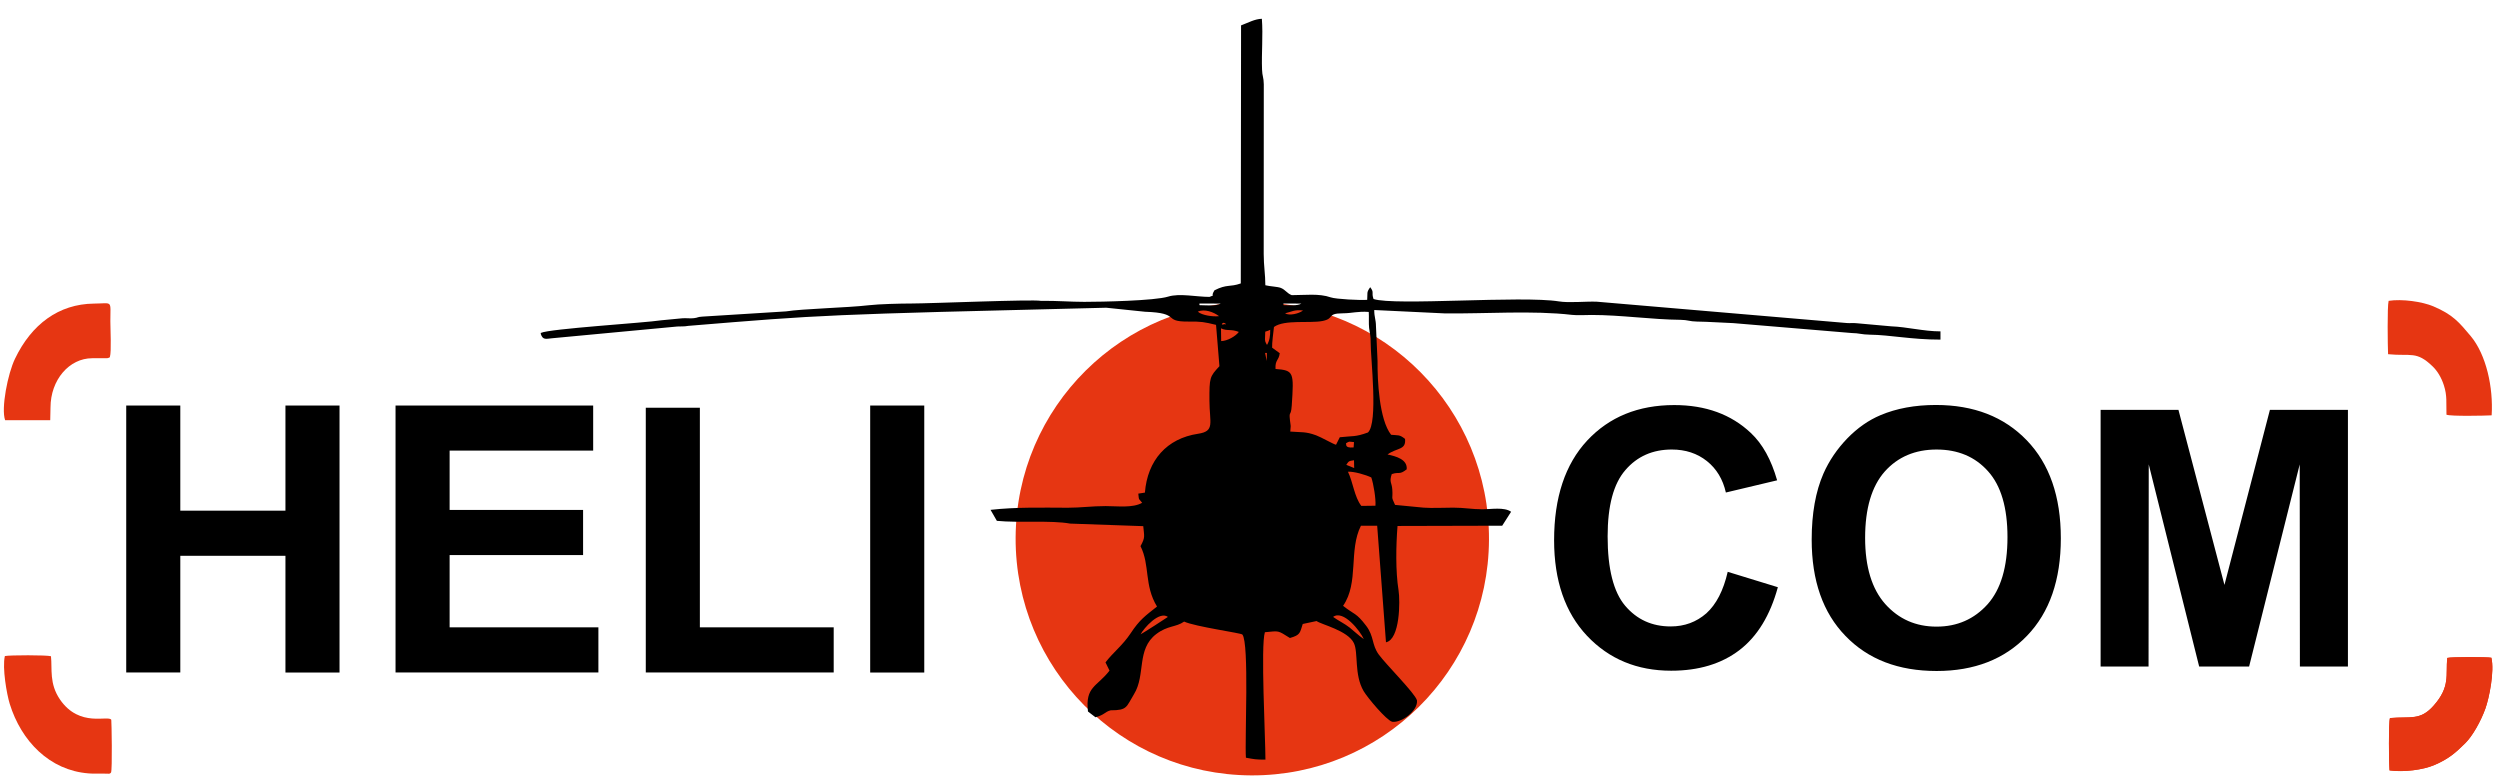 <?xml version="1.0" encoding="utf-8"?>
<!-- Generator: Adobe Illustrator 24.0.3, SVG Export Plug-In . SVG Version: 6.00 Build 0)  -->
<svg version="1.1" id="Livello_1" xmlns="http://www.w3.org/2000/svg" xmlns:xlink="http://www.w3.org/1999/xlink" x="0px" y="0px"
	 viewBox="0 0 272.73 84.98" style="enable-background:new 0 0 272.73 84.98;" xml:space="preserve">
<style type="text/css">
	.st0{fill-rule:evenodd;clip-rule:evenodd;fill:#E63612;}
	.st1{fill-rule:evenodd;clip-rule:evenodd;}
</style>
<g>
	
		<ellipse transform="matrix(4.812353e-03 -1 1 4.812353e-03 77.189 195.096)" class="st0" cx="136.61" cy="58.77" rx="25.82" ry="25.82"/>
	<path class="st0" d="M0.53,71.57c-0.3,1.3,0.21,4.17,0.53,5.21c1.26,4.08,4.36,7.26,8.59,7.59c0.44,0.04,0.88,0.02,1.32,0.02
		c0.21,0,0.42,0.01,0.62,0.01c0.29,0,0.38,0.06,0.52-0.12c0.16-0.23,0.06-5.69,0.03-5.75c-0.29-0.56-3.45,0.9-5.59-2.21
		c-1.2-1.75-0.84-3.34-0.99-4.73C5.12,71.45,1.03,71.46,0.53,71.57z"/>
	<path class="st0" d="M0.56,45.84l4.92,0l0.03-1.37c0-3.04,2.05-5.39,4.55-5.39l1.57,0c0.24-0.03-0.07,0.04,0.16-0.03
		c0.22-0.06,0.06,0.02,0.2-0.11c0.18-0.6,0.05-3.03,0.05-3.89c0-2.36,0.3-1.95-1.79-1.93c-3.85,0.04-6.82,2.27-8.61,6.01
		C0.85,40.75,0.1,44.57,0.56,45.84z"/>
	<path class="st1" d="M145.43,67.3c1.11-0.82,2.96,1.53,3.35,2.42c-0.64-0.45-0.96-0.79-1.55-1.26
		C146.72,68.05,145.95,67.68,145.43,67.3L145.43,67.3z M58.98,36.38c0.22,0.76,0.59,0.58,1.26,0.52l13.65-1.28
		c0.5-0.03,0.69,0.02,1.19-0.07c14.95-1.23,14.63-1.22,45.6-1.98l4.24,0.44c3.98,0.13,1.87,1.09,4.68,1.07
		c1.5-0.01,1.72,0.04,3.06,0.36l0.37,4.51c-1.07,1.15-1.1,1.24-1.09,3.76c0.01,2.44,0.63,3.33-1.24,3.61
		c-3.41,0.51-5.52,2.89-5.8,6.42l-0.72,0.11c0.1,0.82-0.03,0.42,0.42,1c-1.02,0.59-2.69,0.36-3.98,0.36c-1.51,0-2.71,0.18-4.13,0.18
		c-2.87-0.01-5.66-0.08-8.43,0.23l0.69,1.2c2.41,0.24,5.92-0.08,7.99,0.3l7.98,0.28c0.1,1.12,0.24,1.21-0.3,2.18
		c1.05,2.09,0.38,4.25,1.8,6.59c-1.3,1.03-1.9,1.44-2.87,2.91c-0.89,1.34-1.89,2.06-2.75,3.18l0.44,0.9
		c-1.37,1.77-2.67,1.73-2.35,4.46l0.82,0.63c1.03-0.28,0.98-0.58,1.65-0.76c1.85,0,1.69-0.36,2.55-1.76
		c1.3-2.11,0.24-4.89,2.43-6.56c1.25-0.95,2.15-0.73,3.04-1.36c1.18,0.55,6.22,1.25,6.35,1.41c0.77,0.88,0.25,11.6,0.39,13.44
		c0.94,0.17,1.07,0.21,2.13,0.21c0-2.33-0.53-12.48-0.06-13.9c1.61-0.15,1.36-0.22,2.73,0.63c1.17-0.33,1.08-0.57,1.4-1.53
		l1.51-0.32c0.5,0.38,3.41,1.03,4.07,2.41c0.5,1.04,0.01,3.44,1.06,5.23c0.4,0.69,2.48,3.18,3.12,3.35c1.04,0.14,2.84-1.24,2.7-2.34
		c-0.21-0.77-3.36-3.89-4.17-5c-0.78-1.07-0.49-1.97-1.37-3.13c-1.11-1.46-1.25-1.17-2.52-2.18c1.75-2.52,0.59-6.06,1.95-8.74
		l1.77,0l0.96,12.72c1.53-0.31,1.56-4.49,1.37-5.68c-0.33-2.06-0.28-4.87-0.11-7.01l11.42-0.03l0.97-1.52
		c-0.75-0.54-2.21-0.27-3.08-0.27c-1.23,0-2.01-0.18-3.23-0.18c-0.99,0-2.29,0.07-3.24,0l-3.11-0.3c-0.48-1.05-0.22-0.51-0.3-1.68
		c-0.05-0.78-0.36-0.78-0.06-1.68c0.86-0.29,0.8,0.13,1.63-0.52c0.11-1.09-1.19-1.43-2.09-1.62c1.02-0.76,2.04-0.45,1.91-1.7
		c-0.64-0.51-0.75-0.36-1.52-0.45c-1.3-1.65-1.5-5.94-1.48-8.04l-0.17-3.78c-0.01-0.81-0.19-0.98-0.19-1.79l7.72,0.37
		c4.35,0.05,9.58-0.34,13.85,0.16c0.57,0.07,1.53,0.01,2.14,0.01c3.22,0,6.55,0.5,9.71,0.53c0.8,0.01,0.98,0.18,1.78,0.19
		c1.38,0.02,2.58,0.12,3.97,0.17L202,36.33c0.8,0.01,1.1,0.17,1.97,0.18c2.28,0.03,4.53,0.54,7.72,0.54v-0.9
		c-1.82,0-3.67-0.49-5.38-0.55l-3.79-0.34c-0.34-0.04-0.71,0.01-1.05-0.02l-27.31-2.33c-1.19-0.04-3.01,0.15-4.1-0.03
		c-4.05-0.65-17.93,0.5-20.22-0.26c-0.26-0.77,0.11-0.66-0.36-1.29c-0.43,0.6-0.27,0.59-0.33,1.38c-0.72,0.06-3.41-0.07-3.98-0.27
		c-1.27-0.45-2.86-0.24-4.25-0.24c-0.53-0.2-0.67-0.58-1.19-0.79c-0.36-0.14-1.16-0.16-1.69-0.29c0-1.16-0.18-2.13-0.18-3.41
		l0.01-18.51c-0.01-0.78-0.17-0.89-0.19-1.6c-0.07-1.84,0.12-3.72-0.02-5.55c-0.77,0.02-1.47,0.42-2.27,0.72l-0.03,28.15
		c-1.21,0.43-1.49,0.05-2.87,0.75c-0.52,0.83,0.23,0.39-0.54,0.72c-1.42,0-3.27-0.42-4.52-0.03c-1.45,0.45-7.24,0.57-9.14,0.57
		c-1.55,0-2.97-0.13-4.74-0.11c-0.95-0.18-12.09,0.29-14.12,0.29c-1.19,0-3.55,0.06-4.66,0.19c-2.31,0.27-7.21,0.38-9.03,0.67
		l-9.13,0.57c-0.59,0.04-0.41,0.11-0.91,0.17c-0.4,0.05-0.85-0.02-1.25,0.01l-2.3,0.22c-1.77,0.28-12.23,0.92-13.15,1.38V36.38
		L58.98,36.38z M127.41,67.3c-0.04,0.05-2.74,1.78-2.98,1.9C124.77,68.54,126.46,66.61,127.41,67.3L127.41,67.3z M147.05,51.46
		c0.64-0.04,1.94,0.33,2.55,0.63c0.24,0.71,0.51,2.32,0.45,3.08l-1.54,0.02C147.75,54.21,147.61,52.62,147.05,51.46L147.05,51.46z
		 M147.71,50.21l0.02,0.85l-0.86-0.35C147.15,50.29,147.13,50.3,147.71,50.21L147.71,50.21z M146.83,48.36
		c0.45-0.25,0.24-0.18,0.88-0.13l-0.04,0.58C146.64,48.9,146.92,48.46,146.83,48.36L146.83,48.36z M138.01,38.5l0.2,0l-0.02,0.88
		L138.01,38.5L138.01,38.5z M138.98,35.67c1.14-0.83,3.91-0.38,5.28-0.65c1.39-0.27,0.42-0.83,2.21-0.84
		c1.11-0.01,1.63-0.24,2.85-0.15c0.04,0.57-0.02,1.22,0.04,1.75c0.08,0.65,0.18,0.8,0.17,1.63c-0.01,1.67,0.84,8.74-0.3,9.77
		c-1.39,0.51-1.65,0.36-3.07,0.52l-0.41,0.82c-0.29-0.06-1.62-0.83-2.17-1.03c-1.17-0.43-1.6-0.31-2.82-0.41
		c0-0.24,0.06-0.51,0.04-0.66c-0.27-1.94,0.02-0.7,0.12-2.18c0.24-3.65,0.24-3.83-1.77-3.99c-0.06-1.02,0.36-0.89,0.46-1.72
		l-0.83-0.6C138.75,37.47,138.92,36.19,138.98,35.67L138.98,35.67z M138.22,37.63c-0.19-0.33-0.25-0.39-0.21-0.94
		c0.07-0.79-0.16-0.35,0.56-0.71C138.58,36.63,138.5,37.17,138.22,37.63L138.22,37.63z M133.22,37.21l-0.02-1.39
		c0.72,0.33,1.04,0.04,1.95,0.39C134.79,36.69,133.89,37.2,133.22,37.21L133.22,37.21z M133.37,35.26c0.16-0.16,0.59,0.22,0.22,0.1
		C133.58,35.36,133.12,35.51,133.37,35.26L133.37,35.26z M130.67,34c0.74-0.34,1.73,0.05,2.32,0.49
		C132.34,34.57,131.13,34.41,130.67,34L130.67,34z M140.19,34.18c0.74-0.17,0.98-0.42,1.96-0.31
		C141.69,34.23,140.64,34.47,140.19,34.18L140.19,34.18z M140.01,33.11l1.96,0.01c-0.47,0.27-1.33,0.17-1.96,0.17V33.11
		L140.01,33.11z M130.85,33.11l2.32,0.01c-0.55,0.31-1.6,0.17-2.32,0.17V33.11z"/>
	<path class="st0" d="M260.68,84.05c1.55,0.21,3.64-0.05,4.9-0.59c1.56-0.67,2.32-1.35,3.37-2.39c0.77-0.76,1.69-2.38,2.19-3.78
		c0.41-1.15,1-4.05,0.65-5.53c-0.51-0.1-4.4-0.1-4.82,0.02c-0.19,1.86,0.36,3.13-1.49,5.21c-1.47,1.66-2.52,1.15-4.76,1.35
		C260.56,78.81,260.6,83.31,260.68,84.05z"/>
	<path class="st0" d="M260.52,38.64c2.51,0.25,3.08-0.39,4.86,1.33c0.49,0.47,0.94,1.17,1.23,2.07c0.37,1.15,0.24,1.87,0.28,3.2
		c0.47,0.19,4.21,0.11,4.93,0.07c0.19-3.05-0.59-6.61-2.28-8.64c-1.28-1.52-1.94-2.34-4.08-3.25c-1.2-0.51-3.4-0.83-4.88-0.6
		C260.42,33.39,260.48,37.79,260.52,38.64z"/>
	<path class="st0" d="M266.98,71.77c-0.19,1.86,0.36,3.13-1.49,5.21c-1.47,1.66-2.52,1.15-4.76,1.35c-0.16,0.47-0.12,4.97-0.05,5.71
		c1.55,0.21,3.64-0.05,4.9-0.59c1.56-0.67,2.32-1.35,3.37-2.39c0.77-0.76,1.69-2.38,2.19-3.78c0.41-1.15,1-4.05,0.65-5.53
		C271.29,71.65,267.4,71.65,266.98,71.77z"/>
	<path class="st1" d="M13.77,73.36V44.24h5.9v11.47h11.47V44.24h5.9v29.13h-5.9V60.63H19.67v12.73H13.77L13.77,73.36z M43.15,73.36
		V44.24h21.56v4.92H49.05v6.47h14.56v4.92H49.05v7.89h16.23v4.92H43.15L43.15,73.36z M70.45,73.36V44.48h5.9v23.96h14.6v4.92H70.45
		L70.45,73.36z M94.93,73.36V44.24h5.9v29.13H94.93z"/>
	<path class="st1" d="M188.48,62.38l5.47,1.68c-0.84,3.08-2.24,5.37-4.2,6.87c-1.96,1.49-4.43,2.24-7.44,2.24
		c-3.72,0-6.78-1.27-9.18-3.81c-2.39-2.54-3.59-6.02-3.59-10.43c0-4.66,1.21-8.29,3.61-10.87c2.41-2.58,5.57-3.87,9.5-3.87
		c3.43,0,6.21,1.02,8.35,3.04c1.28,1.2,2.23,2.92,2.87,5.17l-5.59,1.33c-0.33-1.45-1.02-2.59-2.07-3.43
		c-1.06-0.84-2.33-1.26-3.83-1.26c-2.08,0-3.77,0.74-5.06,2.24c-1.3,1.49-1.94,3.9-1.94,7.24c0,3.53,0.64,6.06,1.91,7.56
		c1.28,1.51,2.93,2.26,4.97,2.26c1.51,0,2.8-0.48,3.89-1.43C187.23,65.93,188.01,64.43,188.48,62.38L188.48,62.38z M197.64,58.87
		c0-2.85,0.43-5.25,1.28-7.2c0.63-1.43,1.51-2.71,2.61-3.85c1.1-1.13,2.31-1.98,3.62-2.53c1.75-0.74,3.76-1.11,6.04-1.11
		c4.13,0,7.43,1.28,9.91,3.85c2.48,2.57,3.72,6.13,3.72,10.7c0,4.53-1.23,8.08-3.69,10.63c-2.46,2.56-5.75,3.84-9.86,3.84
		c-4.17,0-7.48-1.27-9.94-3.82C198.87,66.85,197.64,63.35,197.64,58.87L197.64,58.87z M203.47,58.68c0,3.17,0.74,5.58,2.2,7.22
		c1.47,1.64,3.33,2.46,5.59,2.46c2.26,0,4.11-0.82,5.57-2.44c1.45-1.63,2.17-4.07,2.17-7.32c0-3.21-0.7-5.61-2.12-7.19
		c-1.41-1.58-3.28-2.37-5.62-2.37c-2.33,0-4.22,0.8-5.65,2.4C204.19,53.05,203.47,55.46,203.47,58.68L203.47,58.68z M229.16,72.71
		v-28h8.49l5.02,19.1l4.96-19.1h8.51v28h-5.24l-0.02-22.05l-5.52,22.05h-5.45l-5.5-22.05l-0.02,22.05H229.16z"/>
</g>
</svg>

